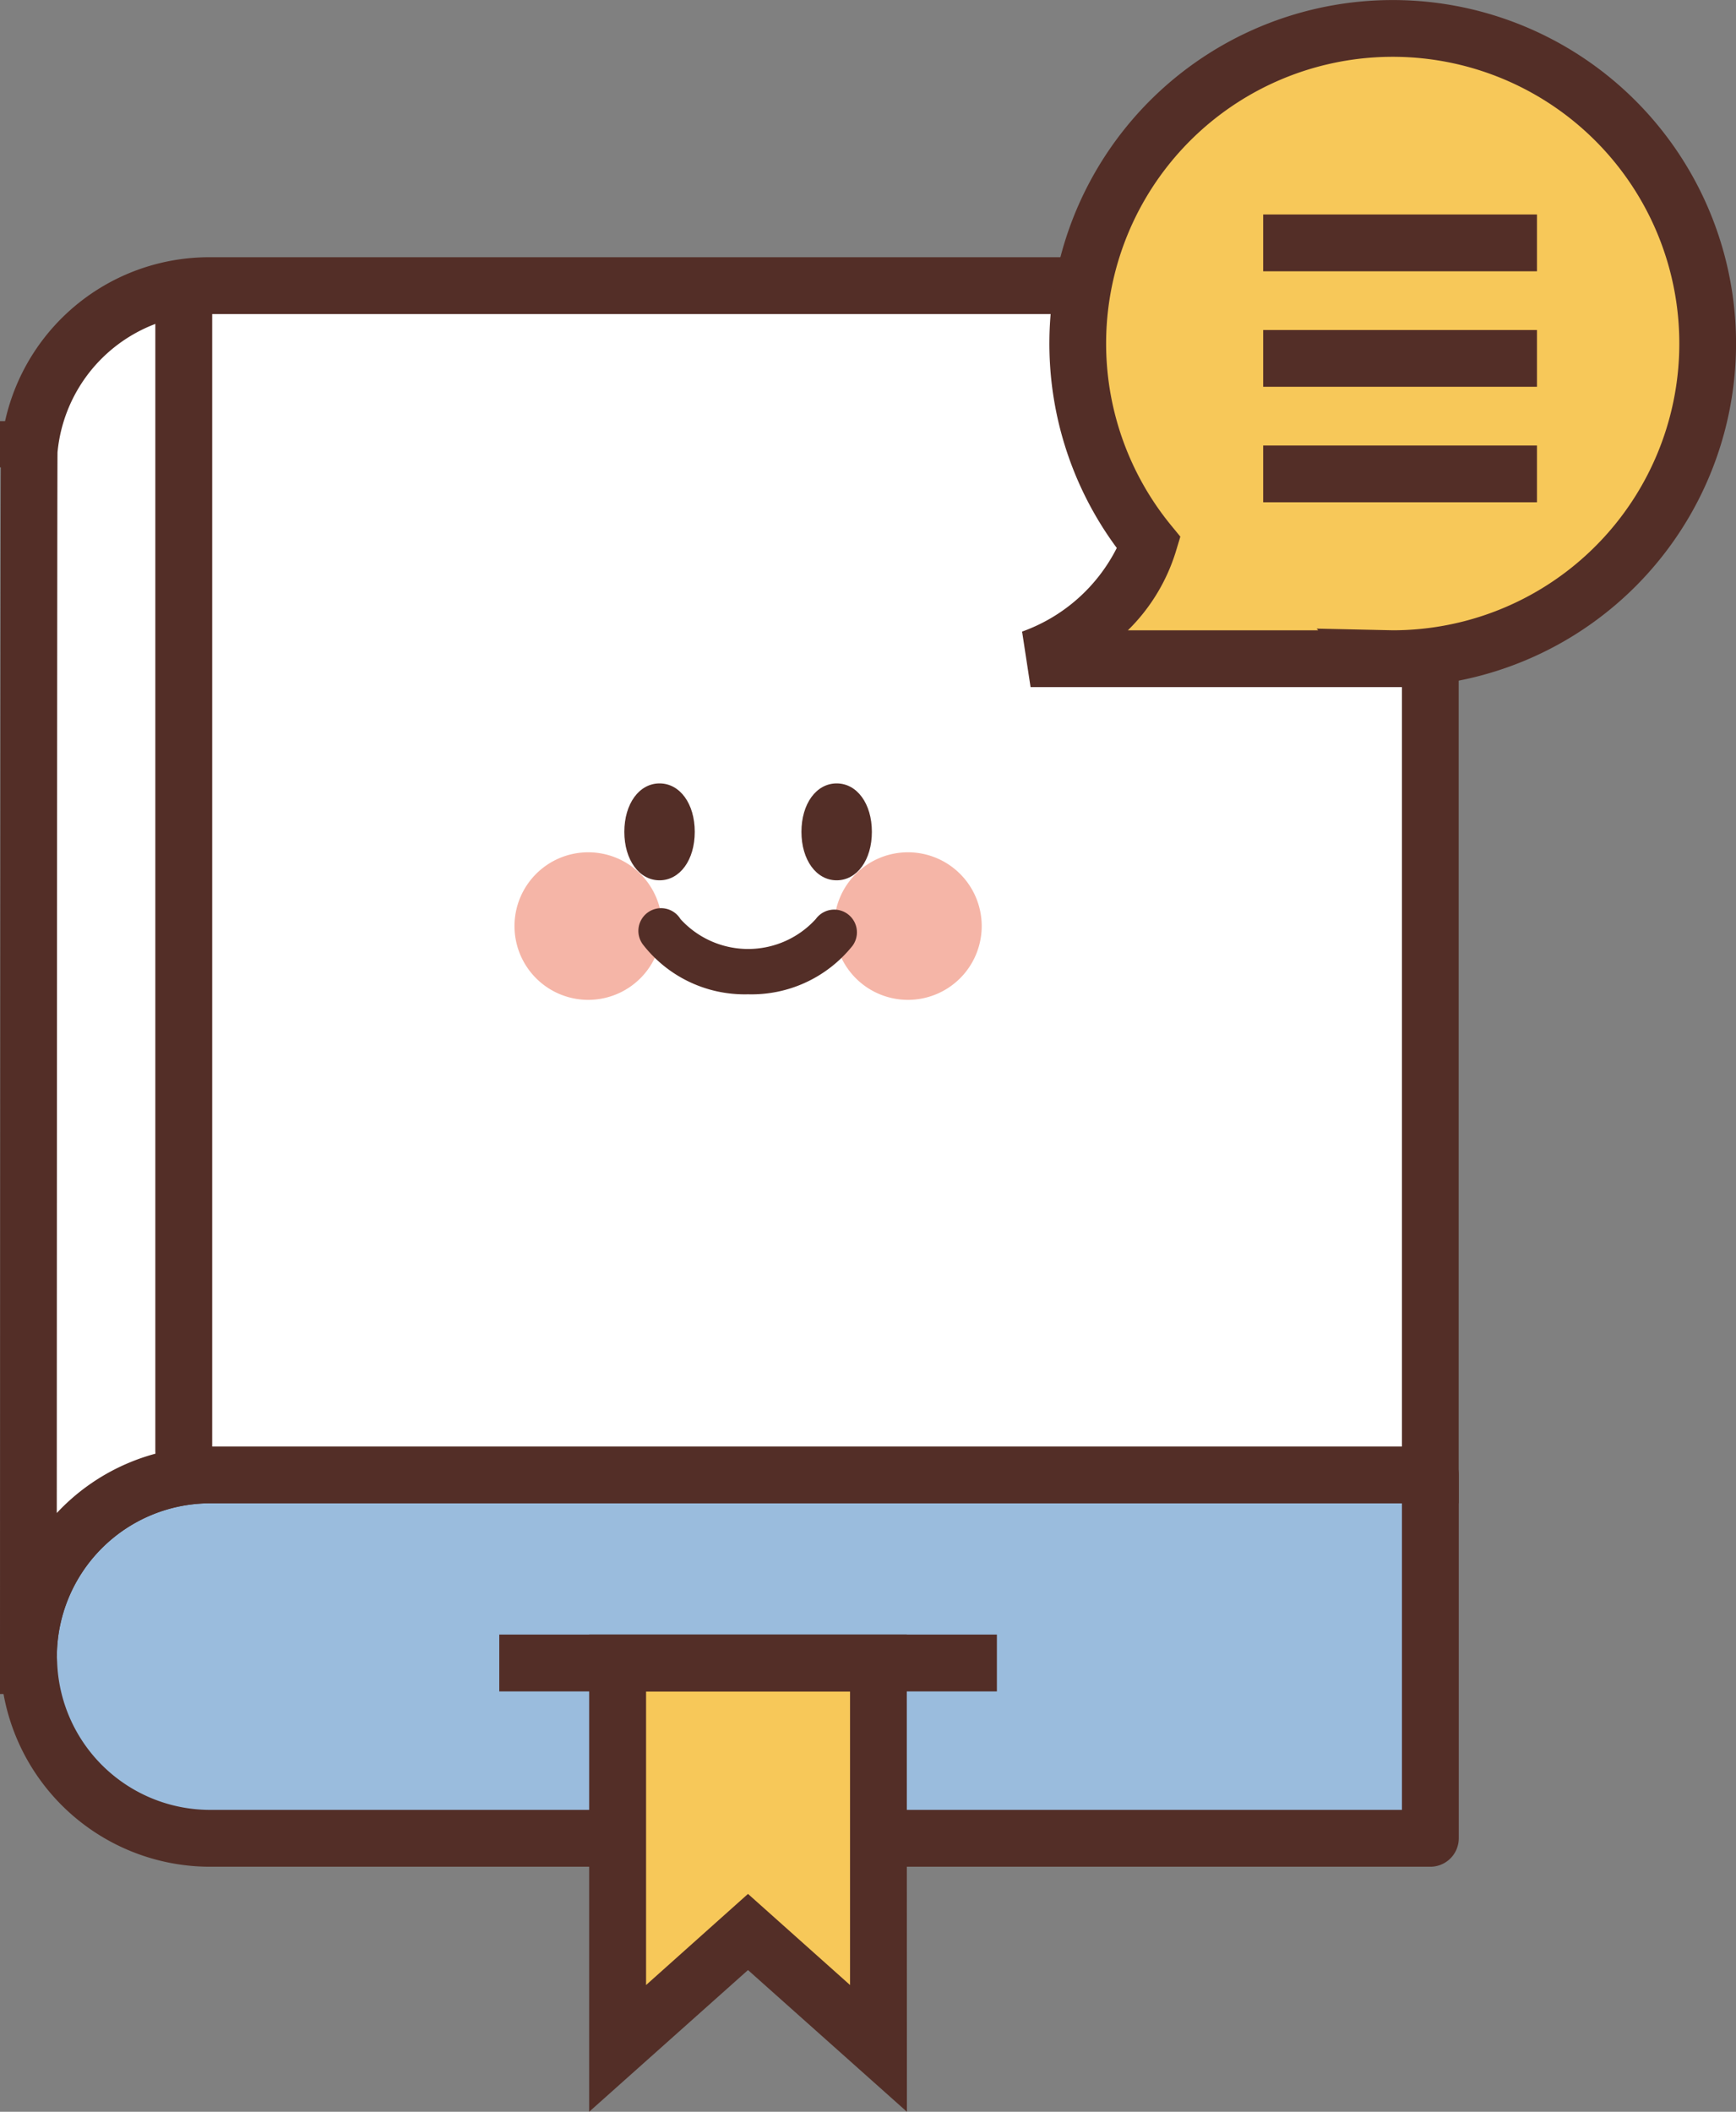 <svg id="icon01" data-name="icon01" xmlns="http://www.w3.org/2000/svg" width="39.687" height="48.254" viewBox="0 0 39.687 48.254">
  <rect x="0" y="0" width="39.687" height="48.254" fill="#808080" stroke="none"/>
  <path id="icon01" data-name="icon01" d="M.648,10.271v.407c0-.138.008-.273.021-.407Z" transform="translate(0 0)" fill="#fff"/>
  <path id="icon01" data-name="icon01" d="M.67,10.92l-.008-.241H0V9.623H1.367l-.052.715a3.2,3.2,0,0,0-.018.341H.67Z" transform="translate(0 0)" fill="#532e27"/>
  <path id="icon01" data-name="icon01" d="M.648,38.059h.01c0-.07-.01-.137-.01-.205Z" transform="translate(0 0)" fill="#fff"/>
  <path id="icon01" data-name="icon01" d="M1.326,38.708H0v-.854H.648v-.443l.007.443H1.3Z" transform="translate(0 0)" fill="#532e27"/>
  <path id="icon01" data-name="icon01" d="M4.8,33.7A4.151,4.151,0,0,0,.649,37.854c0,.068.008.135.01.205A4.149,4.149,0,0,0,4.8,42H32.7V33.7H4.8Z" transform="translate(0 0)" fill="#9abcdd"/>
  <path id="icon01" data-name="icon01" d="M32.7,42.655H4.8A4.8,4.8,0,0,1,.01,38.091l0-.078C0,37.959,0,37.907,0,37.854a4.806,4.806,0,0,1,4.8-4.8H32.7a.648.648,0,0,1,.649.648V42A.65.65,0,0,1,32.7,42.655ZM4.8,34.35a3.507,3.507,0,0,0-3.5,3.5l.009.186A3.5,3.5,0,0,0,4.8,41.356H32.05V34.35Z" transform="translate(0 0)" fill="#532e27"/>
  <path id="icon01" data-name="icon01" d="M4.8,33.7H32.7V6.527H4.8A4.15,4.15,0,0,0,.67,10.272C.656,10.406.649,37.855.649,37.855A4.15,4.15,0,0,1,4.8,33.7Z" transform="translate(0 0)" fill="#fff"/>
  <path id="icon01" data-name="icon01" d="M1.3,37.854l-1.3,0c.007-27.48.02-27.6.024-27.646A4.779,4.779,0,0,1,4.8,5.878H33.347V34.35H4.8a3.509,3.509,0,0,0-3.5,3.5ZM4.8,7.176a3.486,3.486,0,0,0-3.485,3.158c-.007.339-.014,14.543-.017,24.239a4.785,4.785,0,0,1,3.5-1.52H32.05V7.176Z" transform="translate(0 0)" fill="#532e27"/>
  <path id="icon01" data-name="icon01" d="M20.084,46.807,17.1,44.147l-2.982,2.66V38h5.963v8.807Z" transform="translate(0 0)" fill="#f7c859"/>
  <path id="icon01" data-name="icon01" d="M20.733,48.254,17.1,45.016l-3.631,3.238V37.35h7.261ZM17.1,43.276l2.333,2.082V38.649H14.77v6.709Z" transform="translate(0 0)" fill="#532e27"/>
  <rect id="icon01" data-name="icon01" width="11.376" height="1.299" transform="translate(11.414 37.35)" fill="#532e27"/>
  <path id="icon01" data-name="icon01" d="M4.2,33.8a.648.648,0,0,1-.649-.648V6.616a.649.649,0,1,1,1.3,0V33.149A.648.648,0,0,1,4.2,33.8Z" transform="translate(0 0)" fill="#532e27"/>
  <path id="icon01" data-name="icon01" d="M31.835.649a7.2,7.2,0,0,0-5.577,11.756,4.384,4.384,0,0,1-2.7,2.646H31.7l0,0c.047,0,.092,0,.138,0a7.2,7.2,0,0,0,0-14.4Z" transform="translate(0 0)" fill="#f7c859"/>
  <path id="icon01" data-name="icon01" d="M33,15.7h-9.44l-.194-1.268a3.889,3.889,0,0,0,2.165-1.911,7.849,7.849,0,1,1,7.413,3.1Zm-2.9-1.336,1.739.038a6.552,6.552,0,1,0-5.074-2.407l.219.267-.1.331a4.286,4.286,0,0,1-1.1,1.81h4.352Z" transform="translate(0 0)" fill="#532e27"/>
  <rect id="icon01" data-name="icon01" width="6.259" height="1.298" transform="translate(28.878 4.901)" fill="#532e27"/>
  <rect id="icon01" data-name="icon01" width="6.259" height="1.297" transform="translate(28.878 7.541)" fill="#532e27"/>
  <rect id="icon01" data-name="icon01" width="6.259" height="1.297" transform="translate(28.878 10.18)" fill="#532e27"/>
  <path id="icon01" data-name="icon01" d="M15.134,21.161a1.686,1.686,0,1,1-1.686-1.686,1.686,1.686,0,0,1,1.686,1.686" transform="translate(0 0)" fill="#f5b5a7"/>
  <path id="icon01" data-name="icon01" d="M19.071,21.161a1.686,1.686,0,1,0,1.686-1.686,1.686,1.686,0,0,0-1.686,1.686" transform="translate(0 0)" fill="#f5b5a7"/>
  <path id="icon01" data-name="icon01" d="M15.078,18.419c.158,0,.286.263.286.588s-.128.588-.286.588-.286-.263-.286-.588.128-.588.286-.588" transform="translate(0 0)" fill="#532e27"/>
  <path id="icon01" data-name="icon01" d="M15.078,20.115c-.466,0-.805-.466-.805-1.107s.339-1.107.805-1.107.805.465.805,1.107S15.544,20.115,15.078,20.115Z" transform="translate(0 0)" fill="#532e27"/>
  <path id="icon01" data-name="icon01" d="M19.127,18.419c.158,0,.286.263.286.588s-.128.588-.286.588-.286-.263-.286-.588.128-.588.286-.588" transform="translate(0 0)" fill="#532e27"/>
  <path id="icon01" data-name="icon01" d="M19.127,20.115c-.466,0-.805-.466-.805-1.107s.338-1.107.805-1.107.805.465.805,1.107S19.593,20.115,19.127,20.115Z" transform="translate(0 0)" fill="#532e27"/>
  <path id="icon01" data-name="icon01" d="M17.1,22.72A2.942,2.942,0,0,1,14.712,21.6a.519.519,0,1,1,.844-.6,2.091,2.091,0,0,0,3.094,0,.519.519,0,1,1,.842.608A2.954,2.954,0,0,1,17.1,22.72Z" transform="translate(0 0)" fill="#532e27"/>
</svg>
